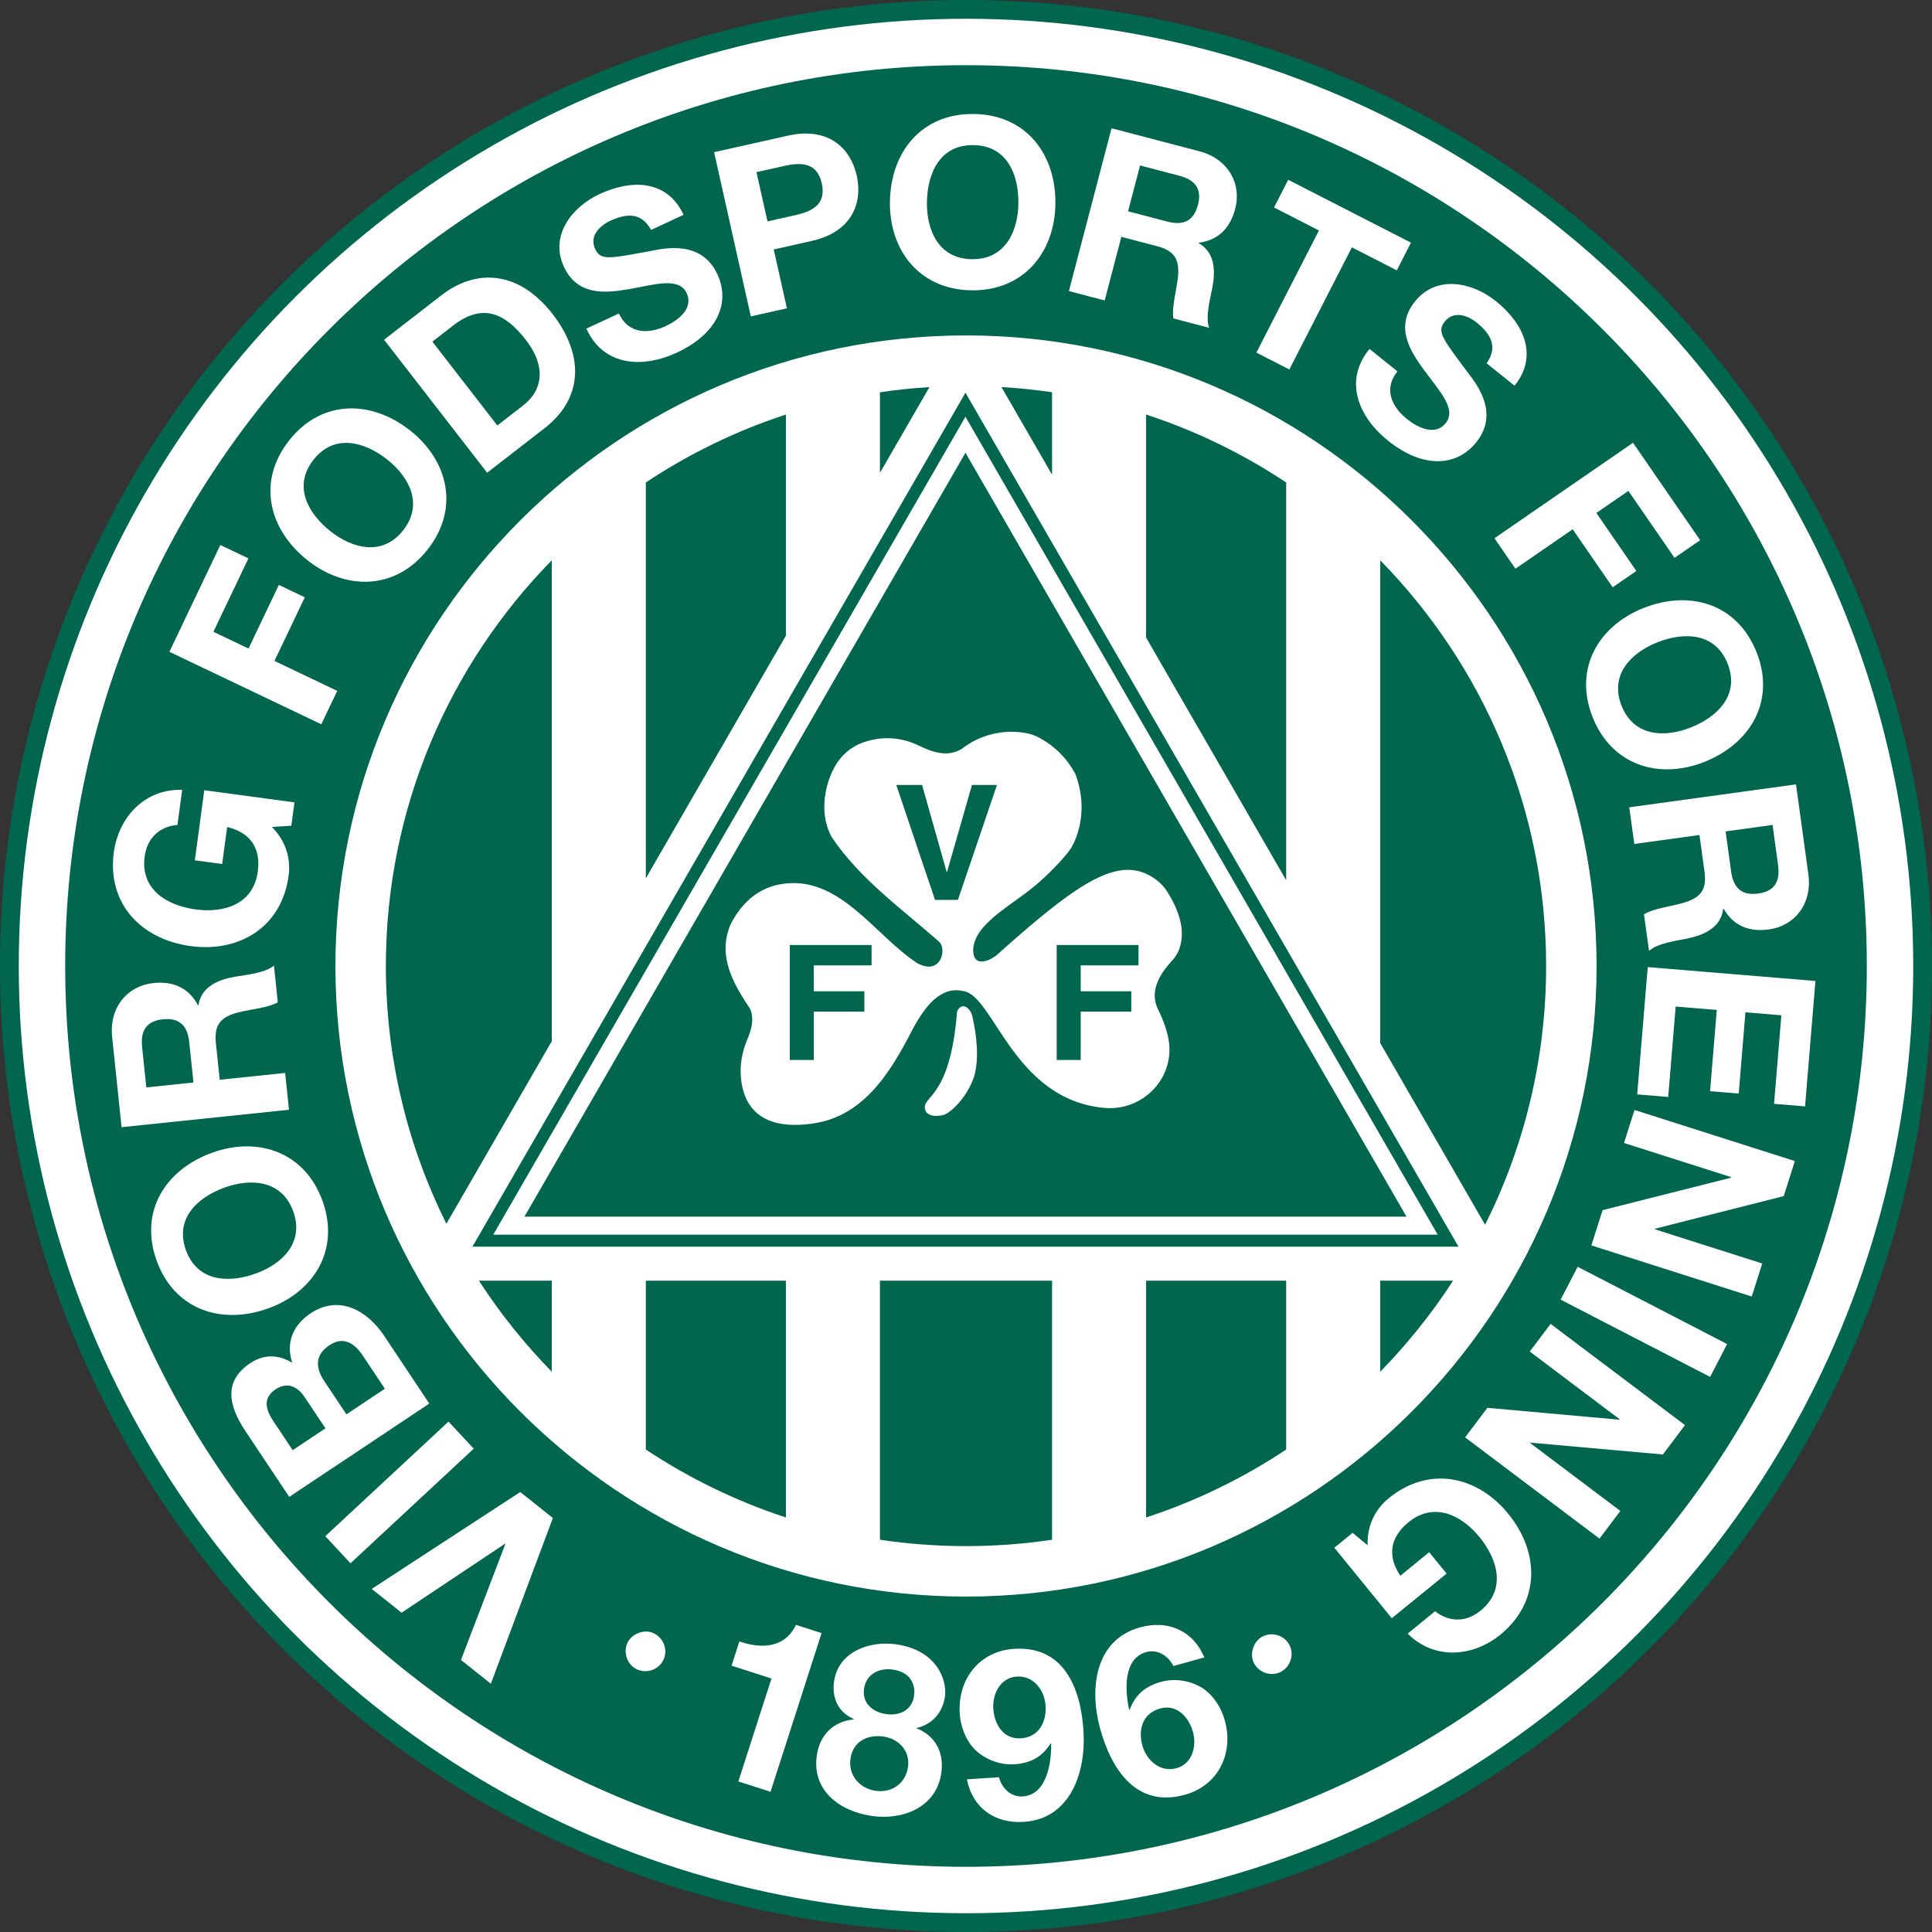 <?xml version="1.0" encoding="UTF-8"?>
<svg id="uuid-692d0cce-8881-420f-862c-833dbff9cf2b" data-name="Layer 1" xmlns="http://www.w3.org/2000/svg" viewBox="0 0 512 512">
  <rect x="0" y="0" width="512" height="512" fill="#333333" stroke="none"/>
  <defs>
    <style>
      .uuid-95721e6f-cafa-4622-ab04-768e1733d811 {
        fill: #fff;
      }

      .uuid-8450eb07-de4f-4d13-9c08-16fcd23c1350 {
        fill: #00664e;
      }
    </style>
  </defs>
  <circle class="uuid-8450eb07-de4f-4d13-9c08-16fcd23c1350" cx="256" cy="256" r="256"/>
  <circle class="uuid-95721e6f-cafa-4622-ab04-768e1733d811" cx="256" cy="256" r="251.029"/>
  <path class="uuid-8450eb07-de4f-4d13-9c08-16fcd23c1350" d="M17.276,256c0,131.633,107.092,238.725,238.725,238.725s238.724-107.092,238.724-238.725S387.633,17.275,256,17.275,17.276,124.367,17.276,256Z"/>
  <path class="uuid-95721e6f-cafa-4622-ab04-768e1733d811" d="M88.893,256c0,92.143,74.964,167.108,167.108,167.108s167.107-74.965,167.107-167.108-74.965-167.108-167.107-167.108-167.108,74.964-167.108,167.108Z"/>
  <path class="uuid-95721e6f-cafa-4622-ab04-768e1733d811" d="M168.799,442.397c-2.55-1.185-3.731-4.419-2.521-7.024,1.104-2.38,4.419-3.731,6.911-2.575,2.664,1.238,3.872,4.416,2.662,7.023-1.237,2.661-4.446,3.786-7.052,2.577Z"/>
  <path class="uuid-95721e6f-cafa-4622-ab04-768e1733d811" d="M137.87,395.399l8.65,6.886-16.439,43.923-7.918-6.304,11.76-30.721-.098-.079-27.4,18.274-7.917-6.304,39.361-25.674Z"/>
  <path class="uuid-95721e6f-cafa-4622-ab04-768e1733d811" d="M92.886,414.286l-6.679-7.182,32.656-30.367,6.678,7.18-32.655,30.369Z"/>
  <path class="uuid-95721e6f-cafa-4622-ab04-768e1733d811" d="M76.658,396.695l-11.638-17.467c-4.708-7.07-5.608-13.376,1.305-17.981,3.64-2.426,7.398-2.304,11.106-.121-1.713-5.386.245-9.995,4.872-13.077,7.536-5.022,15.019-.775,19.487,5.93l11.984,17.985-37.116,24.729ZM101.993,368.029l-5.817-8.734c-2.148-3.221-5.056-5.337-8.903-2.773-3.795,2.529-3.71,5.925-1.39,9.407l5.922,8.889,10.188-6.788ZM86.243,378.524l-5.506-8.265c-1.906-2.859-4.626-4.124-7.743-2.047-3.536,2.356-2.461,5.544-.522,8.456l5.09,7.639,8.682-5.783Z"/>
  <path class="uuid-95721e6f-cafa-4622-ab04-768e1733d811" d="M41.521,334.106c-4.694-12.982,2.239-24.121,14.693-28.624,12.102-4.373,24.556-.24,29.248,12.744,4.694,12.983-2.239,24.123-14.341,28.496-12.454,4.503-24.908.369-29.6-12.616ZM77.708,321.026c-2.993-8.282-11.17-8.847-18.159-6.323-7.344,2.656-13.268,8.318-10.275,16.602,2.993,8.282,11.17,8.849,18.513,6.194,6.989-2.527,12.914-8.187,9.92-16.473Z"/>
  <path class="uuid-95721e6f-cafa-4622-ab04-768e1733d811" d="M32.213,298.72l-2.494-23.926c-.829-7.955,4.178-13.564,10.89-14.264,5.22-.544,9.357,1.161,11.855,5.863l.124-.013c.746-4.914,5.263-6.767,9.705-7.544,2.778-.478,8.004-.959,10.31-2.958l1.015,9.756c-2.672,1.471-6.975,1.794-10.465,2.661-4.588,1.168-6.453,3.184-5.941,8.093l1.017,9.757,17.339-1.805,1.017,9.757-44.372,4.622ZM51.269,286.871l-1.115-10.689c-.452-4.35-2.562-6.517-7.037-6.052-4.288.448-5.906,3.004-5.454,7.354l1.114,10.689,12.491-1.302Z"/>
  <path class="uuid-95721e6f-cafa-4622-ab04-768e1733d811" d="M72.051,219.142c3.938,3.999,5.007,8.683,4.431,12.956-1.845,13.683-13.148,20.356-25.902,18.635-13.127-1.77-22.259-11.198-20.413-24.882,1.22-9.04,7.944-16.833,18.118-16.534l-1.253,9.288c-5.042.455-8.073,3.765-8.69,8.347-1.178,8.73,5.811,13.014,13.55,14.059,7.368.994,15.24-1.286,16.419-10.017.852-6.315-2.061-10.428-8.116-11.812l-1.32,9.783-7.244-.977,2.504-18.575,23.901,3.223-.835,6.192-5.15.313Z"/>
  <path class="uuid-95721e6f-cafa-4622-ab04-768e1733d811" d="M44.889,172.733l13.502-28.305,7.443,3.551-9.278,19.453,9.303,4.438,8.042-16.859,6.879,3.281-8.044,16.86,16.634,7.935-4.224,8.853-40.258-19.205Z"/>
  <path class="uuid-95721e6f-cafa-4622-ab04-768e1733d811" d="M76.615,116.73c8.541-10.844,21.662-10.847,32.063-2.653,10.109,7.961,13.181,20.717,4.64,31.561-8.541,10.844-21.662,10.846-31.769,2.885-10.403-8.193-13.475-20.949-4.934-31.793ZM106.84,140.537c5.45-6.919,1.609-14.157-4.23-18.757-6.134-4.831-14.07-6.867-19.518.052-5.45,6.919-1.609,14.157,4.524,18.988,5.838,4.599,13.776,6.636,19.224-.283Z"/>
  <path class="uuid-95721e6f-cafa-4622-ab04-768e1733d811" d="M101.779,90.03l15.203-11.784c9.133-7.077,20.432-6.669,29.499,5.029,7.92,10.218,8.58,21.875-2.181,30.215l-15.203,11.784-27.318-35.244ZM131.796,112.751l6.911-5.356c4.493-3.482,6.643-9.574.598-17.374-5.508-7.108-11.497-9.736-19.197-3.767l-5.529,4.285,17.216,22.212Z"/>
  <path class="uuid-95721e6f-cafa-4622-ab04-768e1733d811" d="M164.014,83.082c2.5,5.384,7.667,5.534,12.429,3.324,3.116-1.448,7.456-4.565,5.535-8.703-2.026-4.364-8.433-2.285-15.12-1.108-6.745,1.202-13.887,1.695-17.413-5.901-3.843-8.275,2.136-15.873,9.448-19.268,8.444-3.921,17.919-3.842,22.261,5.51l-8.616,3.999c-2.546-4.742-6.581-4.383-10.832-2.41-2.834,1.315-5.568,4.032-3.99,7.433,1.448,3.118,3.559,2.62,14.913.516,3.289-.632,13.227-2.971,17.49,6.211,3.447,7.425.189,15.689-10.807,20.794-8.955,4.157-19.396,3.631-23.914-6.396l8.615-4Z"/>
  <path class="uuid-95721e6f-cafa-4622-ab04-768e1733d811" d="M189.244,40.327l19.625-4.388c10.849-2.425,16.593,3.522,18.175,10.592,1.581,7.07-1.085,14.897-11.934,17.323l-10.057,2.249,3.488,15.603-9.568,2.139-9.73-43.517ZM203.392,58.666l7.435-1.664c4.45-.994,8.193-2.855,6.952-8.401-1.239-5.547-5.419-5.636-9.869-4.641l-7.435,1.662,2.917,13.043Z"/>
  <path class="uuid-95721e6f-cafa-4622-ab04-768e1733d811" d="M258.095,30.208c13.805.193,21.782,10.614,21.596,23.857-.18,12.87-8.444,23.063-22.25,22.87-13.807-.192-21.782-10.613-21.602-23.483.185-13.243,8.45-23.438,22.257-23.244ZM257.556,68.689c8.808.123,12.224-7.327,12.328-14.761.11-7.809-3.097-15.351-11.905-15.474-8.808-.123-12.224,7.327-12.334,15.136-.104,7.434,3.103,14.976,11.911,15.099Z"/>
  <path class="uuid-95721e6f-cafa-4622-ab04-768e1733d811" d="M294.572,33.993l23.265,6.093c7.736,2.026,11.221,8.687,9.513,15.213-1.33,5.076-4.382,8.345-9.664,9.029l-.031.12c4.338,2.428,4.479,7.308,3.641,11.738-.53,2.766-1.92,7.827-.861,10.688l-9.488-2.486c-.438-3.019.776-7.158,1.195-10.728.521-4.706-.707-7.16-5.481-8.41l-9.488-2.485-4.417,16.86-9.488-2.485,11.302-43.148ZM298.948,55.997l10.393,2.723c4.229,1.107,7.002-.104,8.141-4.455,1.092-4.17-.73-6.584-4.959-7.692l-10.394-2.723-3.181,12.146Z"/>
  <path class="uuid-95721e6f-cafa-4622-ab04-768e1733d811" d="M349.532,61.08l-11.9-6.095,3.759-7.34,32.532,16.662-3.76,7.34-11.9-6.095-16.577,32.363-8.732-4.472,16.579-32.364Z"/>
  <path class="uuid-95721e6f-cafa-4622-ab04-768e1733d811" d="M370.336,98.423c-3.721,4.625-1.566,9.325,2.524,12.615,2.676,2.154,7.393,4.665,10.251,1.111,3.016-3.749-1.684-8.572-5.699-14.048-4.065-5.514-7.666-11.701-2.419-18.225,5.719-7.107,15.178-5.11,21.458-.058,7.253,5.835,11.377,14.366,4.914,22.398l-7.4-5.953c3.126-4.383,1.018-7.842-2.633-10.779-2.436-1.959-6.082-3.208-8.431-.287-2.154,2.678-.773,4.349,6.14,13.6,2.022,2.67,8.519,10.542,2.173,18.428-5.129,6.377-13.983,7.115-23.427-.484-7.692-6.189-11.841-15.782-4.851-24.271l7.399,5.952Z"/>
  <path class="uuid-95721e6f-cafa-4622-ab04-768e1733d811" d="M432.762,117.336l17.792,25.819-6.788,4.678-12.228-17.743-8.487,5.848,10.598,15.378-6.275,4.324-10.597-15.379-15.173,10.456-5.563-8.075,36.722-25.306Z"/>
  <path class="uuid-95721e6f-cafa-4622-ab04-768e1733d811" d="M465.478,172.772c5.128,12.819-1.426,24.188-13.723,29.108-11.948,4.781-24.535,1.07-29.664-11.749-5.128-12.819,1.424-24.188,13.372-28.969,12.297-4.92,24.885-1.209,30.015,11.61ZM429.748,187.068c3.271,8.179,11.462,8.469,18.365,5.706,7.25-2.901,12.98-8.759,9.709-16.938-3.273-8.179-11.464-8.467-18.714-5.567-6.903,2.762-12.633,8.621-9.36,16.799Z"/>
  <path class="uuid-95721e6f-cafa-4622-ab04-768e1733d811" d="M475.96,207.865l3.277,23.827c1.09,7.922-3.729,13.692-10.413,14.611-5.198.716-9.386-.852-12.039-5.469l-.122.017c-.585,4.935-5.038,6.936-9.451,7.858-2.759.569-7.967,1.221-10.204,3.295l-1.336-9.715c2.623-1.56,6.911-2.023,10.37-3.004,4.547-1.319,6.342-3.394,5.67-8.283l-1.337-9.716-17.266,2.375-1.337-9.717,44.188-6.078ZM457.305,220.331l1.464,10.645c.597,4.333,2.776,6.429,7.232,5.816,4.269-.587,5.802-3.194,5.208-7.527l-1.464-10.645-12.44,1.711Z"/>
  <path class="uuid-95721e6f-cafa-4622-ab04-768e1733d811" d="M481.107,259.968l-2.749,33.238-8.216-.679,1.939-23.467-9.523-.787-1.78,21.536-7.594-.626,1.78-21.538-10.892-.9-1.981,23.962-8.218-.679,2.79-33.735,44.442,3.675Z"/>
  <path class="uuid-95721e6f-cafa-4622-ab04-768e1733d811" d="M475.664,307.694l-2.959,9.287-34.166,8.653-.037.121,28.512,9.085-2.788,8.751-42.502-13.544,2.979-9.346,34.085-8.611.04-.119-28.453-9.067,2.789-8.75,42.5,13.542Z"/>
  <path class="uuid-95721e6f-cafa-4622-ab04-768e1733d811" d="M457.701,356.186l-4.501,8.71-39.612-20.477,4.503-8.711,39.609,20.478Z"/>
  <path class="uuid-95721e6f-cafa-4622-ab04-768e1733d811" d="M446.544,377.673l-5.862,7.78-35.092-3.136-.075.1,23.891,17.999-5.523,7.333-35.614-26.83,5.9-7.83,35.002,3.149.075-.102-23.842-17.962,5.525-7.333,35.614,26.833Z"/>
  <path class="uuid-95721e6f-cafa-4622-ab04-768e1733d811" d="M362.423,409.506c-.139-5.606,2.283-9.755,5.625-12.477,10.702-8.719,23.506-5.861,31.634,4.116,8.364,10.264,8.581,23.383-2.121,32.104-7.07,5.759-17.304,6.847-24.519-.327l7.263-5.918c3.99,3.114,8.464,2.771,12.048-.148,6.825-5.563,4.658-13.465-.274-19.517-4.696-5.763-11.996-9.484-18.824-3.92-4.938,4.025-5.626,9.016-2.156,14.166l7.652-6.235,4.615,5.667-14.525,11.837-15.232-18.691,4.843-3.947,3.971,3.29Z"/>
  <path class="uuid-95721e6f-cafa-4622-ab04-768e1733d811" d="M339.18,443.189c-2.558,1.16-5.783-.05-6.973-2.666-1.085-2.389.048-5.784,2.551-6.922,2.674-1.214,5.872-.059,7.061,2.556,1.214,2.672-.023,5.842-2.639,7.031Z"/>
  <path class="uuid-95721e6f-cafa-4622-ab04-768e1733d811" d="M204.204,474.845l-8.531-2.743,8.773-27.274-10.573-3.401,2.067-6.428c5.908,2.032,12.034,1.748,15.002-4.39l6.788,2.183-13.527,42.052Z"/>
  <path class="uuid-95721e6f-cafa-4622-ab04-768e1733d811" d="M237.433,435.756c10.875,1.51,13.585,9.529,12.995,13.78-.598,4.312-3.335,7.501-7.666,8.429l.016-.127-.008.062-.008.065c5.021,1.908,7.468,6.324,6.703,11.822-1.274,9.189-10.159,12.607-18.283,11.48-8.437-1.173-16.036-6.559-14.727-15.996.773-5.564,4.443-9.067,9.742-9.606l.017-.127c-4.085-1.777-5.786-5.581-5.187-9.894,1.092-7.874,9.283-10.877,16.407-9.889ZM232.109,474.579c4.251.59,7.915-1.958,8.524-6.333.58-4.188-2.405-7.469-6.529-8.041-4.313-.601-8.089,1.361-8.713,5.862-.626,4.499,2.467,7.921,6.718,8.512ZM234.867,454.257c3.625.503,6.84-1.09,7.36-4.839.313-2.252-.222-6.211-5.721-6.975-3.563-.494-6.991,1.259-7.53,5.135-.528,3.814,2.328,6.184,5.891,6.679Z"/>
  <path class="uuid-95721e6f-cafa-4622-ab04-768e1733d811" d="M264.734,470.98c.76,2.921,3.192,5.291,6.277,5.092,6.484-.425,7.629-9.036,7.559-13.962l-.133-.116c-2.231,3.621-5.346,5.278-9.626,5.56-3.778.245-7.733-1.267-10.432-3.871-2.507-2.554-3.816-6.138-4.042-9.6-.588-9.002,5.181-16.525,14.373-17.123,13.346-.873,17.694,10.541,18.421,21.683.704,10.766-3.278,23.354-15.808,24.172-7.617.497-13.574-3.602-15.087-11.279l8.497-.556ZM277.09,452.028c-.267-4.092-3.179-8.01-7.648-7.721-4.282.281-6.47,4.532-6.211,8.5.272,4.153,2.683,8.17,7.28,7.869,4.782-.311,6.862-4.304,6.578-8.648Z"/>
  <path class="uuid-95721e6f-cafa-4622-ab04-768e1733d811" d="M310.966,441.514c-1.34-2.706-4.202-4.528-7.182-3.702-6.26,1.738-5.624,10.397-4.553,15.207l.155.087c1.444-4,4.156-6.258,8.291-7.403,3.646-1.013,7.826-.34,11,1.661,2.975,1.989,4.986,5.229,5.914,8.573,2.412,8.692-1.7,17.231-10.577,19.692-12.885,3.575-19.471-6.71-22.455-17.468-2.884-10.395-1.552-23.531,10.544-26.887,7.356-2.04,14.024.757,17.069,7.965l-8.206,2.274ZM302.739,462.586c1.095,3.952,4.744,7.196,9.061,5.999,4.132-1.148,5.407-5.757,4.344-9.588-1.112-4.011-4.293-7.449-8.729-6.218-4.62,1.28-5.84,5.614-4.675,9.806Z"/>
  <g>
    <path class="uuid-8450eb07-de4f-4d13-9c08-16fcd23c1350" d="M340.85,127.863c-11.402-7.576-23.867-13.669-37.122-18.008v59.109l37.122,64.297v-105.397Z"/>
    <path class="uuid-8450eb07-de4f-4d13-9c08-16fcd23c1350" d="M303.728,402.145c13.255-4.339,25.719-10.432,37.122-18.008v-44.743h-37.122v62.751Z"/>
    <path class="uuid-8450eb07-de4f-4d13-9c08-16fcd23c1350" d="M409.738,256c0-41.813-16.785-79.772-43.962-107.516v127.946l27.794,48.141c10.34-20.656,16.168-43.943,16.168-68.572Z"/>
    <path class="uuid-8450eb07-de4f-4d13-9c08-16fcd23c1350" d="M365.775,363.515c7.209-7.358,13.678-15.443,19.306-24.122h-19.306v24.122Z"/>
    <path class="uuid-8450eb07-de4f-4d13-9c08-16fcd23c1350" d="M278.803,103.954c-4.409-.658-8.885-1.107-13.406-1.382l13.406,23.221v-21.839Z"/>
    <path class="uuid-8450eb07-de4f-4d13-9c08-16fcd23c1350" d="M233.197,103.954v21.344l13.112-22.709c-4.421.278-8.798.721-13.112,1.365Z"/>
    <path class="uuid-8450eb07-de4f-4d13-9c08-16fcd23c1350" d="M233.197,408.046c7.443,1.111,15.056,1.692,22.803,1.692s15.361-.582,22.803-1.692v-68.652h-45.607v68.652Z"/>
    <path class="uuid-8450eb07-de4f-4d13-9c08-16fcd23c1350" d="M171.151,384.137c11.402,7.576,23.868,13.668,37.122,18.008v-62.751h-37.122v44.743Z"/>
    <path class="uuid-8450eb07-de4f-4d13-9c08-16fcd23c1350" d="M208.272,109.855c-13.254,4.339-25.719,10.432-37.122,18.008v104.902l37.122-64.297v-58.613Z"/>
    <path class="uuid-8450eb07-de4f-4d13-9c08-16fcd23c1350" d="M146.226,148.484c-27.178,27.743-43.965,65.703-43.965,107.516,0,24.522,5.78,47.715,16.039,68.305l27.926-48.369v-127.452Z"/>
    <path class="uuid-8450eb07-de4f-4d13-9c08-16fcd23c1350" d="M146.226,363.517v-24.123h-19.307c5.628,8.68,12.097,16.763,19.307,24.123Z"/>
  </g>
  <path class="uuid-8450eb07-de4f-4d13-9c08-16fcd23c1350" d="M255.858,104.08c1.799,3.116,128.855,223.182,130.655,226.297H125.203c1.799-3.115,128.855-223.182,130.654-226.297Z"/>
  <polygon class="uuid-95721e6f-cafa-4622-ab04-768e1733d811" points="130.714 327.197 381.001 327.197 255.858 110.444 130.714 327.197"/>
  <polygon class="uuid-8450eb07-de4f-4d13-9c08-16fcd23c1350" points="255.858 119.99 314.295 221.206 372.735 322.423 255.858 322.423 138.982 322.423 197.42 221.206 255.858 119.99"/>
  <g>
    <path class="uuid-95721e6f-cafa-4622-ab04-768e1733d811" d="M285.04,205.242c4.18,11.438-1.198,19.504-1.237,19.564-1.326,2.017-4.554,5.534-8.377,8.954-6.661,5.958-17.447,10.852-17.531,18.13.142,5.023,5.03,2.306,6.329,1.142,22.37-20.039,32.879-26.841,42.239-19.847,1.181.882,2.185,1.989,2.957,3.244,2.851,4.633,4.778,9.703,3.23,14.714-.389,1.26-1.091,2.399-1.979,3.375-2.441,2.682-6.444,7.58-3.778,12.961,1.364,2.752,2.222,5.258,2.695,7.529,2.146,10.287-6.446,19.535-16.913,18.598-24.134-2.161-29.269-29.806-37.382-30.952-6.31-1.484-10.4,4.749-12.993,9.279-5.107,9.854-12.111,23.312-26.055,25.675-6.435,1.091-18.442,1.614-19.87-11.728-.377-3.519.266-7.067,1.63-10.333,1.043-2.499,1.873-5.018.933-7.868-.043-.131-.107-.258-.184-.373-4.303-6.468-8.542-13.632-5.349-21.827.153-.392.337-.78.537-1.15,3.139-5.81,7.656-9.089,12.918-10.005,15.461-2.693,24.756,13.363,36.107,20.855.051.034.105.066.159.096,6.105,3.307,7.811-3.501,5.857-5.613-9.627-8.518-21.103-16.665-28.529-27.761-.036-.053-.069-.108-.1-.165-2.949-5.395-2.3-12.695.786-18.419,1.649-3.058,4.364-5.449,7.651-6.576.559-.192,1.122-.359,1.682-.507,4.283-1.133,8.845-.647,12.84,1.268,3.594,1.723,7.654,3.349,11.609.932,4.692-3.685,10.896-5.254,16.973-4.16,1.322.238,2.597.714,3.771,1.366,3.922,2.179,7.011,5.223,9.27,9.375.039.072.075.15.103.228Z"/>
    <path class="uuid-95721e6f-cafa-4622-ab04-768e1733d811" d="M258.085,285.488c-1.967,5.658-6.414,9.661-8.168,10.023s-3.34.373-4.454-.742c-2.257-4.66,6.274-1.893,8.166-26.729,1.336-2.833,3.712-.741,4.085,1.485,1.112,4.825,1.856,11.137.371,15.963Z"/>
  </g>
  <path class="uuid-8450eb07-de4f-4d13-9c08-16fcd23c1350" d="M257.588,208.016h6.619l-10.352,30.461h-6.067l-10.267-30.461h6.83l6.533,23.079h.085l6.618-23.079Z"/>
  <path class="uuid-8450eb07-de4f-4d13-9c08-16fcd23c1350" d="M215.66,280.902h-6.364v-30.461h21.678v5.388h-15.315v6.873h13.406v5.388h-13.406v12.812Z"/>
  <path class="uuid-8450eb07-de4f-4d13-9c08-16fcd23c1350" d="M286.399,280.902h-6.364v-30.461h21.679v5.388h-15.315v6.873h13.405v5.388h-13.405v12.812Z"/>
</svg>